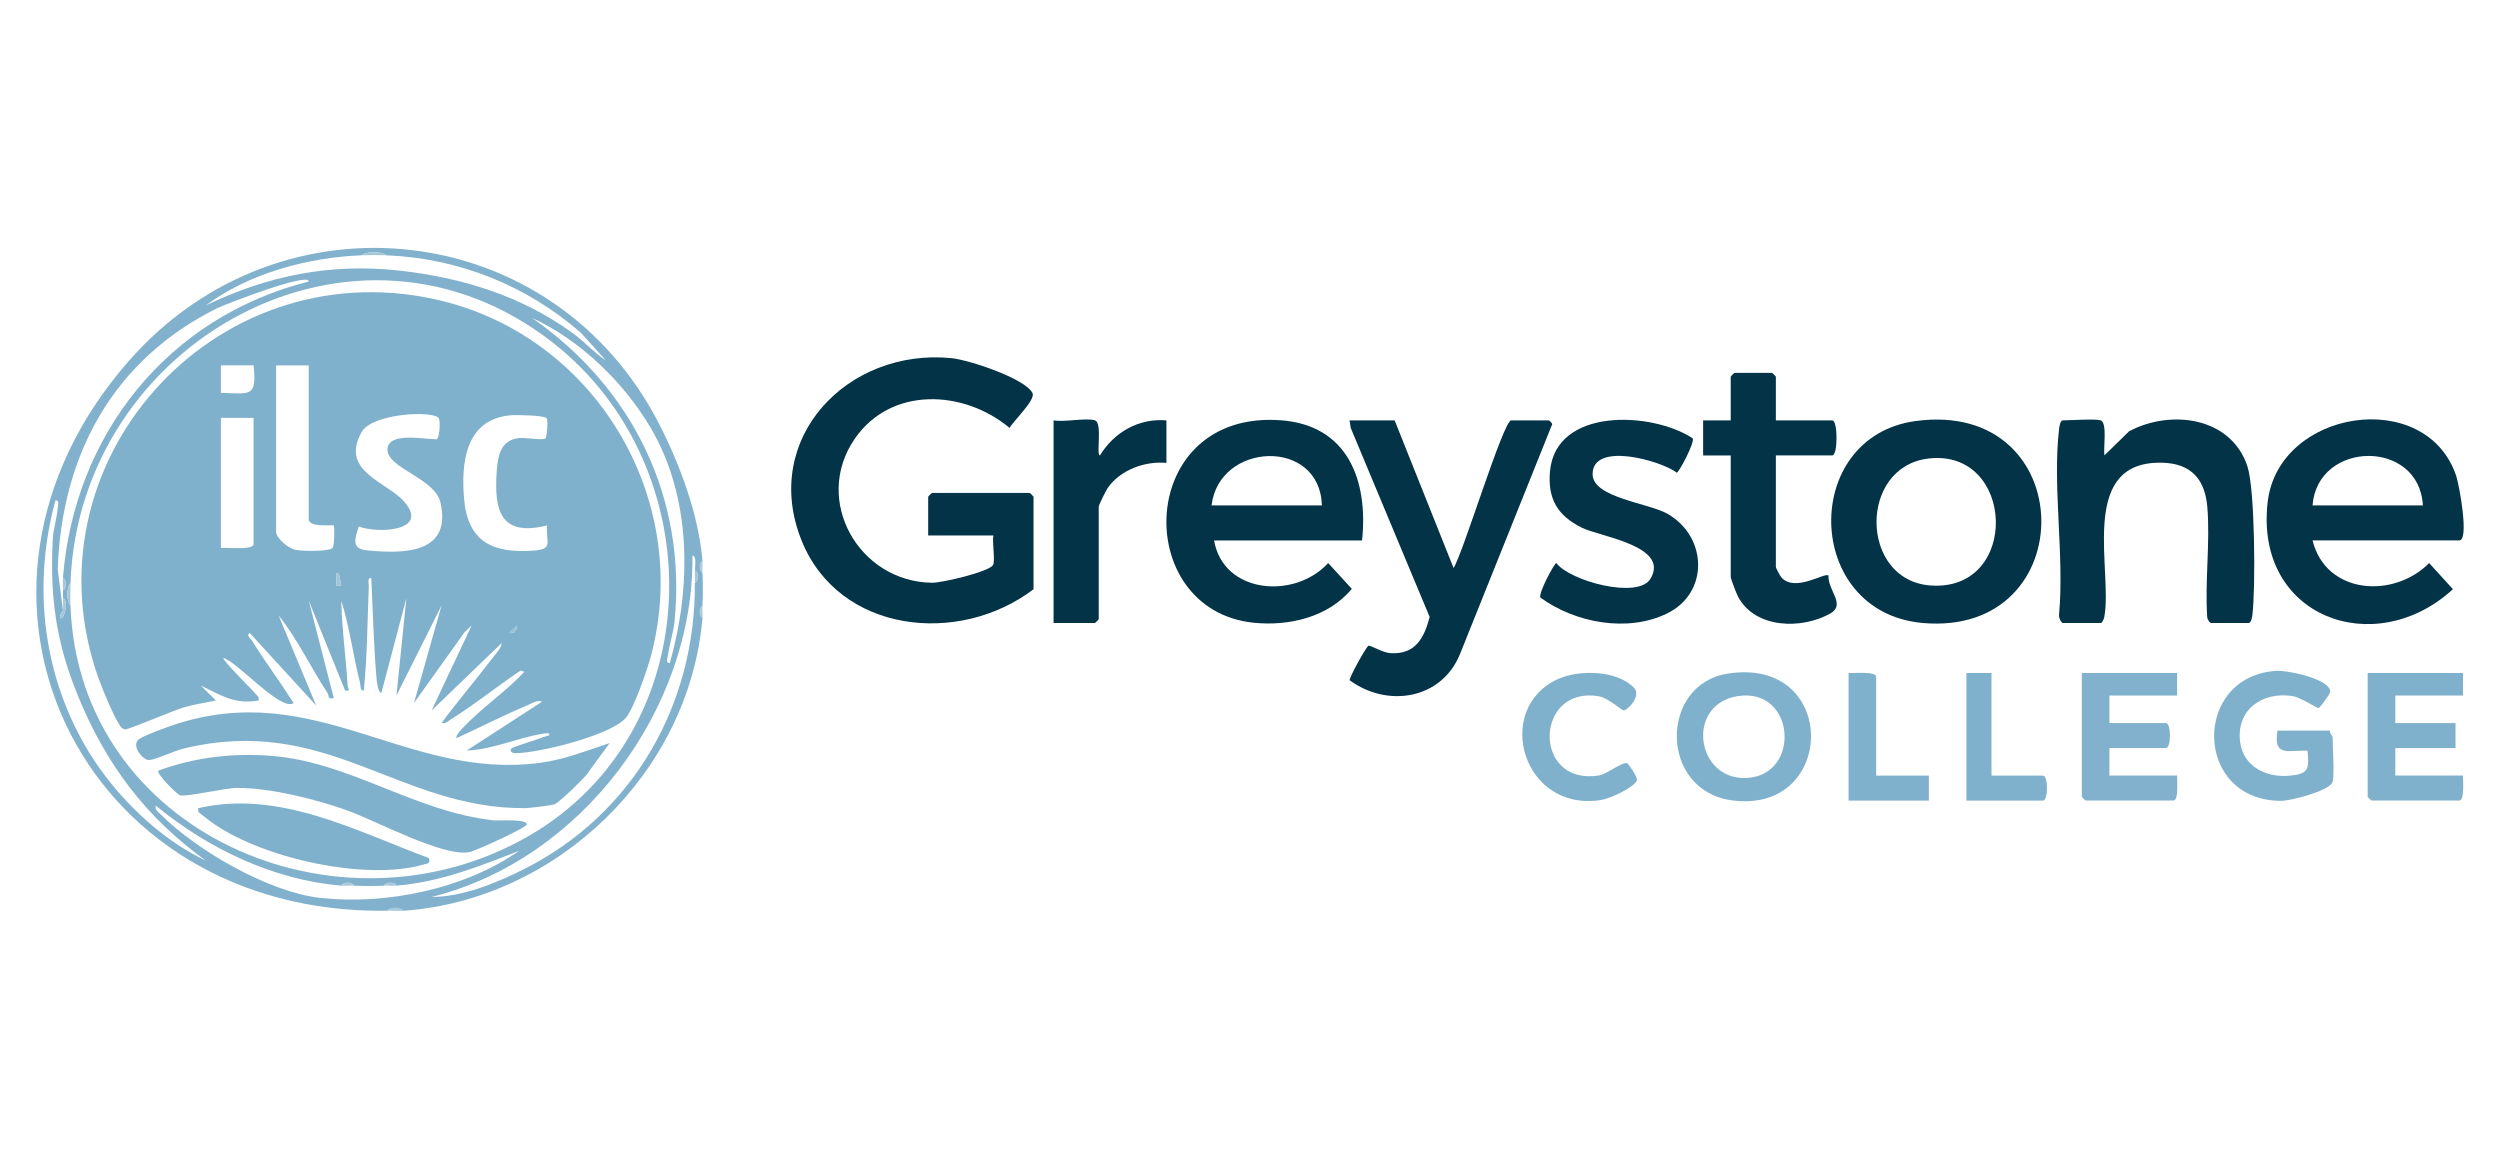 <?xml version="1.0" encoding="UTF-8"?>
<svg id="Layer_1" data-name="Layer 1" xmlns="http://www.w3.org/2000/svg" viewBox="0 0 610.82 283.1">
  <defs>
    <style>
      .cls-1 {
        fill: #a8c9db;
      }

      .cls-2 {
        fill: #a3c6d9;
      }

      .cls-3 {
        fill: #adccdd;
      }

      .cls-4 {
        fill: #aacadc;
      }

      .cls-5 {
        fill: #a5c7da;
      }

      .cls-6 {
        fill: #81b1cc;
      }

      .cls-7 {
        fill: #a4c6da;
      }

      .cls-8 {
        fill: #80b1cc;
      }

      .cls-9 {
        fill: #99c0d6;
      }

      .cls-10 {
        fill: #a7c8db;
      }

      .cls-11 {
        fill: #a1c5d9;
      }

      .cls-12 {
        fill: #033347;
      }

      .cls-13 {
        fill: #abcbdd;
      }
    </style>
  </defs>
  <path class="cls-8" d="M601.78,164.44v5.5h-16.54v6.72h14.71v6.11h-14.71v6.72h16.54c-.04,1.15.43,6.11-.92,6.11h-21.45c-.06,0-.92-.85-.92-.92v-30.25h23.28Z"/>
  <path class="cls-6" d="M531.93,164.44v5.5h-16.54v6.72h13.79c1.33,0,1.33,6.11,0,6.11h-13.79v6.72h16.54c-.04,1.15.43,6.11-.92,6.11h-21.45c-.06,0-.92-.85-.92-.92v-30.25h23.28Z"/>
  <path class="cls-8" d="M458.4,189.5h12.87v6.11h-19.61v-31.17c1.23.08,6.74-.49,6.74.92v24.14Z"/>
  <path class="cls-12" d="M252.51,143.97c-18.18,13.86-47.54,10.8-56.67-11.93-10.02-24.95,11.3-47.09,36.68-44.53,4.16.42,17.8,4.89,19.73,8.48.9,1.67-4.62,6.8-5.58,8.56-11.17-9.32-28.92-10.22-37.8,2.61-10.41,15.02.96,35.04,18.9,35.22,2.37.02,13.79-2.64,14.84-4.31.61-.97-.23-5.68.1-7.24h-15.93v-9.47c0-.06.85-.92.92-.92h23.9c.06,0,.92.85.92.92v22.61Z"/>
  <path class="cls-12" d="M332.78,132.05h-36.15c2.32,13.18,19.84,14.39,27.88,5.51l5.78,6.32c-5.77,6.92-15.36,9.18-24.08,8.26-29.96-3.17-28.63-52.01,6.69-49.46,16.48,1.19,21.42,14.81,19.89,29.36ZM322.98,123.49c-.5-16.63-25.17-15.52-26.96,0h26.96Z"/>
  <path class="cls-12" d="M565.02,132.05c3.3,13.25,19.85,14.27,28.49,5.52l5.81,6.39c-19.16,17.57-48.55,6.78-45.26-21.33,2.66-22.68,38.73-28.21,46.06-6.35.72,2.14,3.25,15.76.75,15.76h-35.85ZM591.98,123.49c-.91-16.34-25.79-15.9-26.96,0h26.96Z"/>
  <path class="cls-12" d="M468.05,102.87c40.32-5.44,40.98,52.84,1.69,49.34-29.1-2.6-29.85-45.54-1.69-49.34ZM471.12,112.04c-17.09,2.07-16.75,29.67.46,31,22.11,1.71,20.87-33.59-.46-31Z"/>
  <path class="cls-12" d="M513.24,102.71c1.7.52.63,6.9.93,8.55l6.03-5.89c10.24-5.43,24.95-3.5,28.92,8.61,1.84,5.62,1.99,29.65,1.22,36.12-.07.62-.28,2.11-.95,2.11h-9.19c-.35,0-.94-1.03-.92-1.53-.58-8.71.77-18.33.02-26.91-.67-7.68-4.96-11.05-12.61-10.7-18.71.86-10.5,26.5-12.54,37.61-.09.51-.49,1.53-.92,1.53h-9.19c-.51,0-1.08-1.48-.95-2.11,1.31-14.28-1.64-31.36,0-45.29.07-.62.28-2.11.95-2.11,2.02,0,7.84-.42,9.19,0Z"/>
  <path class="cls-12" d="M340.75,102.71l14.4,36.07c2.37-3.72,12.15-36.07,14.09-36.07h9.19c.09,0,1.17.86.68,1.27l-22.42,55.89c-4.52,11.04-17.72,13.1-26.92,6.34-.28-.4,4.09-8.33,4.61-8.45s3.44,1.73,5.44,1.83c6.03.32,8.12-3.7,9.49-8.84l-19.29-46.2-.29-1.84h11.03Z"/>
  <path class="cls-12" d="M413.58,107.08c.56.96-3.36,8.37-3.89,8.41-3.82-2.93-20.58-7.72-20.57.36,0,5.82,13.76,7.01,18.43,9.76,9.69,5.69,9.99,19.28-.22,24.27-9.67,4.73-22.49,2.31-30.96-3.87-.58-.99,3.42-8.45,3.89-8.45,3.24,4.4,20,8.92,23.01,3.84,4.77-8.04-12.31-10.25-16.81-12.48-5.94-2.96-8.33-7.05-7.76-13.7,1.35-15.75,24.87-14.69,34.87-8.13Z"/>
  <path class="cls-12" d="M433.89,102.71h13.79c1.38,0,1.38,8.56,0,8.56h-13.79v27.2c0,.37,1.1,2.38,1.5,2.78,3.49,3.41,10.45-1.46,11.36-.64-.21,3.67,4.33,7.09.43,9.29-6.97,3.92-18.31,3.73-22.5-4.07-.41-.76-1.82-4.39-1.82-4.91v-29.64h-6.74v-8.56h6.74v-10.7c0-.06.85-.92.92-.92h9.19c.06,0,.92.85.92.92v10.7Z"/>
  <path class="cls-12" d="M267.52,102.71c1.92.59.23,8.53,1.23,8.56,3.43-5.64,9.48-9.14,16.24-8.56v10.39c-5.28-.49-11.31,1.72-14.36,6.15-.44.64-2.18,4.14-2.18,4.54v27.5c0,.06-.85.92-.92.92h-10.11v-49.51c2.62.5,7.91-.68,10.11,0Z"/>
  <path class="cls-8" d="M422.09,164.59c27.25-4.3,26.75,34.36,1.13,30.97-17.89-2.37-17.81-28.34-1.13-30.97ZM424.54,170.09c-12.76,2.04-10.21,20.59,2.22,19.99,13.37-.65,11.96-22.25-2.22-19.99Z"/>
  <path class="cls-8" d="M569.92,191.03c-.63,2.19-10.25,4.64-12.56,4.64-21.47,0-21.85-30.51-1.13-31.77,2.65-.16,13.14,1.97,13.11,5.14,0,.5-2.52,3.89-2.82,3.96-.33.08-4.46-2.6-6.23-2.9-7.42-1.26-13.92,3.22-12.98,11.1.72,6.04,6.31,8.81,11.93,8.34,4.82-.4,4.98-1.55,4.56-6.14-4.87-.13-8.37,1.62-7.36-4.89h12.87c-.2.6.61,1.33.61,1.53,0,2.44.5,9.28,0,11Z"/>
  <path class="cls-8" d="M397.66,186.53c.21.12,2.62,3.49,2.26,4.2-.95,1.86-6.68,4.42-8.76,4.74-19.19,3.01-26.34-22.26-10.6-29.52,5.18-2.39,14.61-2.25,18.73,2.16,1.7,1.82-1.33,5.25-2.55,5.46-.48.08-3.77-3.08-6.19-3.47-15.66-2.53-16.18,21.95.11,19.37,2-.32,5.91-3.57,7-2.94Z"/>
  <path class="cls-8" d="M486.58,164.44v25.06h12.56c1.33,0,1.33,6.11,0,6.11h-18.69v-31.17h6.13Z"/>
  <g>
    <path class="cls-6" d="M171.63,136.94c-.45.97-.51,2.09,0,3.06.13,2.5.13,5.45,0,7.95-.5.96-.45,2.09,0,3.06-3.17,37.6-35.35,68.79-72.92,71.51-1.38-.47-2.91-.52-4.29,0-75.11,1.03-112.84-77.64-62.82-134.47,37.29-42.37,103.86-34.67,129.52,15.68,5.08,9.97,9.56,22.01,10.5,33.22ZM88.3,62.38c-13.08.52-27.41,4.38-37.99,12.22,15.2-7.28,30.51-10.37,47.41-8.47,15.29,1.72,29.78,6.2,42.26,15.3,2.82,2.05,5.15,4.72,8.06,6.63l-6.11-6.75c-13.27-11.55-29.79-18.22-47.5-18.93-1.24-1.01-4.77-1.04-6.13,0ZM15.38,149.16c-.02.24-1.07,1.28-.61,1.83.7.85,2.26-4.11.61-4.89.02-.61-.03-1.23,0-1.83.97-.4.97-2.65,0-3.06,2.75-35.06,25.63-63.75,60.06-72.43-.03-2.37-20.61,5.66-22.3,6.49-25.44,12.57-38.07,35.8-39.04,63.8l1.28,10.08ZM17.22,142.44c-1.03,1.14-1.03,4.36,0,5.5,1.95,55.62,65.66,83.03,111.93,56.33,44.31-25.57,45.15-89.78,6.01-120.49-48.59-38.12-115.88.03-117.94,58.66ZM163.66,162c5.29-18.63,5.39-40.3-4.64-57.4-6.53-11.14-17.3-21.58-29.06-26.94,24.61,17.07,37.85,44.07,34.85,74.17-.27,2.7-1.24,5.54-1.6,8.19-.09.66-.68,2.11.44,1.97ZM50.3,210.28c-14.77-10.64-24.54-23.72-31.36-40.53-5.27-12.98-6.78-23.96-6.04-38.03.12-2.39.97-5.02,1.17-7.39.06-.69.57-2.19-.53-2.05-5.7,20.89-3.07,43.19,8.31,61.68,6.54,10.62,17.11,21,28.44,26.32ZM169.79,139.39c-.02-.88.53-3.54-.61-3.66.43,37.5-27.11,74.35-63.74,83.42,7.48.03,15.92-3.43,22.6-6.8,26.73-13.47,41.92-40.28,41.74-69.91.97-.4.97-2.65,0-3.06ZM83.39,216.39c-16.71-1.41-32.57-9.09-45.34-19.56-.23,1.09.56,1.5,1.21,2.15,8.84,8.86,26.45,19.01,38.98,20.4,16.13,1.79,35.39-2.2,48.65-11.54-9.61,3.82-19.57,7.71-30.02,8.55-.4-.96-2.66-.96-3.06,0-2.33.11-5.03.12-7.35,0-.4-.96-2.66-.96-3.06,0Z"/>
    <path class="cls-4" d="M98.71,222.51c-1.41.1-2.87-.02-4.29,0,.77-1.01,3.52-1.01,4.29,0Z"/>
    <path class="cls-3" d="M171.63,140c-.97-.4-.97-2.65,0-3.06.08,1-.05,2.05,0,3.06Z"/>
    <path class="cls-3" d="M171.63,151c-.97-.4-.97-2.65,0-3.06-.05,1.01.08,2.05,0,3.06Z"/>
    <path class="cls-2" d="M94.42,62.38c-2.01-.08-4.12-.08-6.13,0,1.36-1.04,4.89-1.01,6.13,0Z"/>
    <path class="cls-5" d="M17.22,147.94c-1.03-1.14-1.03-4.36,0-5.5-.06,1.81-.06,3.69,0,5.5Z"/>
    <path class="cls-10" d="M15.38,146.11c1.66.78.1,5.74-.61,4.89-.46-.55.59-1.59.61-1.83.09-1-.03-2.05,0-3.06Z"/>
    <path class="cls-7" d="M169.79,142.44c0-1.02.02-2.04,0-3.06.97.4.97,2.65,0,3.06Z"/>
    <path class="cls-7" d="M15.38,144.27c.05-1.01-.08-2.05,0-3.06.97.4.97,2.65,0,3.06Z"/>
    <path class="cls-13" d="M86.46,216.39c-1.01-.05-2.06.09-3.06,0,.4-.96,2.66-.96,3.06,0Z"/>
    <path class="cls-1" d="M96.87,216.39c-1.01.08-2.05-.05-3.06,0,.4-.96,2.66-.96,3.06,0Z"/>
    <path class="cls-8" d="M83.39,146.72c.12,6.98,1.14,13.82,1.55,20.77.05.79.95,1.41-.62,1.23l-8.89-22,6.12,23.83c-1.67.37-1.05-.5-1.51-1.21-4.12-6.21-7.26-13.12-11.96-18.95l9.18,22-16.23-17.72c-.98.57.23,1.37.55,1.89,3.22,5.17,6.9,10.08,10.17,15.21-3.05,2.23-13.77-10.15-17.16-10.99-.42.39,7.01,7.7,7.66,8.55.47.61,1.19.77.91,1.83-5.89,1.01-9.18-1.29-14.09-3.66l3.67,3.65c-2.61.57-5.23.94-7.82,1.68-2.41.69-13.55,5.47-14.31,5.38-.52-.06-.88-.35-1.19-.76-1.46-1.96-4.4-9.06-5.32-11.64C5.43,113.46,51.79,61.3,106.07,73.07c39,8.45,63.22,48.49,53,87.11-.87,3.28-4.17,12.92-6.18,15.23-3.72,4.28-21.19,8.56-26.91,8.62-.99.01-1.62-.61-.93-1.24.31-.28,6.63-2.24,7.96-2.78.44-.18,1.9-.25.92-.91-6.77.76-13.12,4.04-19.91,4.28l18.38-11.91c-.85-.66-2.58.45-3.47.82-5.85,2.45-11.59,5.4-17.36,8.05-.69-.66,3.35-4.33,3.96-4.91,4.07-3.86,8.76-7.14,12.57-11.29l-.91-.3c-5.69,3.81-11.11,8.23-16.92,11.85-.76.47-1.35,1.18-2.39.97,3.99-5.44,8.43-10.57,12.5-15.95.8-1.06,2.11-2.29,2.2-3.6l-17.14,16.5,9.79-20.78-1.73,1.63-12.35,17.31,6.73-23.83-11.02,22,2.44-23.83-6.13,23.22c-.92-.29-1.14-3.14-1.21-3.98-.67-7.99-.85-16.12-1.24-24.13-1.07-.14-.58,1.39-.61,2.13-.35,8.45-.37,16.94-1.23,25.37-.94.15-.72-1.14-.9-1.84-1.73-6.7-2.51-13.54-4.61-20.16q-.5-2.44,0,0ZM61.95,89.26h-7.97s0,6.73,0,6.73c6.94.14,8.86,1.3,7.97-6.73ZM75.43,89.27h-7.97v40.64c0,1.61,3.04,4.1,4.74,4.44s7.84.42,9-.4c.54-.38.56-5.38.36-5.57-.24-.23-6.13.62-6.13-1.52v-37.59ZM107.2,102.19c-1.21-1.94-16.19-1.27-18.83,3.36-5.46,9.58,6.18,12.19,10.37,16.99,6.37,7.31-6.42,7.86-11.08,6.1-1.1,3.32-1.75,5.49,2.16,5.85,9.06.85,20.53.74,17.82-11.65-1.32-6.04-13.17-8.44-12.97-13.11.18-4.3,9.21-2.36,12.04-2.39.76-.56.89-4.53.5-5.16ZM133.57,102.17c-.6-.71-7.46-.83-8.84-.7-11.03.99-12.11,11.55-11.33,20.52.91,10.46,7.11,13.25,16.9,12.54,4.98-.36,3.08-1.83,3.34-6.14-11.26,2.79-12.97-3.51-12.28-13.17.27-3.76.87-7.58,5.27-8.18,1.6-.22,6.29.69,6.72-.01.34-.9.57-4.44.21-4.85ZM61.95,102.1h-7.97v31.78c1.38-.15,7.97.58,7.97-.92v-30.86ZM83.39,143.05l-.62-3.05h-.6s0,3.05,0,3.05h1.22ZM124.45,154.66c1.16.2,2.04-.71,1.83-1.83l-1.83,1.83Z"/>
    <path class="cls-8" d="M148.95,181.56l-5.81,7.95c-1.35,1.45-6.24,6.36-7.68,7.01-.51.23-6.12.92-7.04.93-31.2.26-48.5-23.15-83.77-14.5-2.06.51-6.83,2.74-8.26,2.76-1.53.03-4.67-3.79-2.21-5.26,1.77-1.06,6.17-2.63,8.29-3.34,34.56-11.53,56.88,13.64,89.56,9.26,6-.8,11.26-2.97,16.92-4.81Z"/>
    <path class="cls-8" d="M38.66,188.29c8.99-3.28,18.23-4.37,27.8-3.6,19.11,1.55,34.72,13.59,54.08,15.73,1.41.16,8.21-.41,8.18,1-.02.78-12.47,6.47-14.05,6.78-6.44,1.23-22.8-7.67-29.73-10.15-7.76-2.78-18.75-5.54-26.97-5.54-3,0-12.3,2.23-13.95,1.8-.81-.21-5.87-5.3-5.34-6.02Z"/>
    <path class="cls-8" d="M104.84,209.68c.23,1.38-.13,1.19-1.21,1.51-14.66,4.36-42.47-1.96-54.15-12.01-.63-.54-1.28-.6-1.01-1.73,19.9-4.54,38.38,5.57,56.37,12.22Z"/>
    <polygon class="cls-11" points="83.39 143.05 82.17 143.05 82.17 140 82.77 140 83.39 143.05"/>
    <path class="cls-9" d="M124.45,154.66l1.83-1.83c.21,1.11-.67,2.03-1.83,1.83Z"/>
  </g>
</svg>